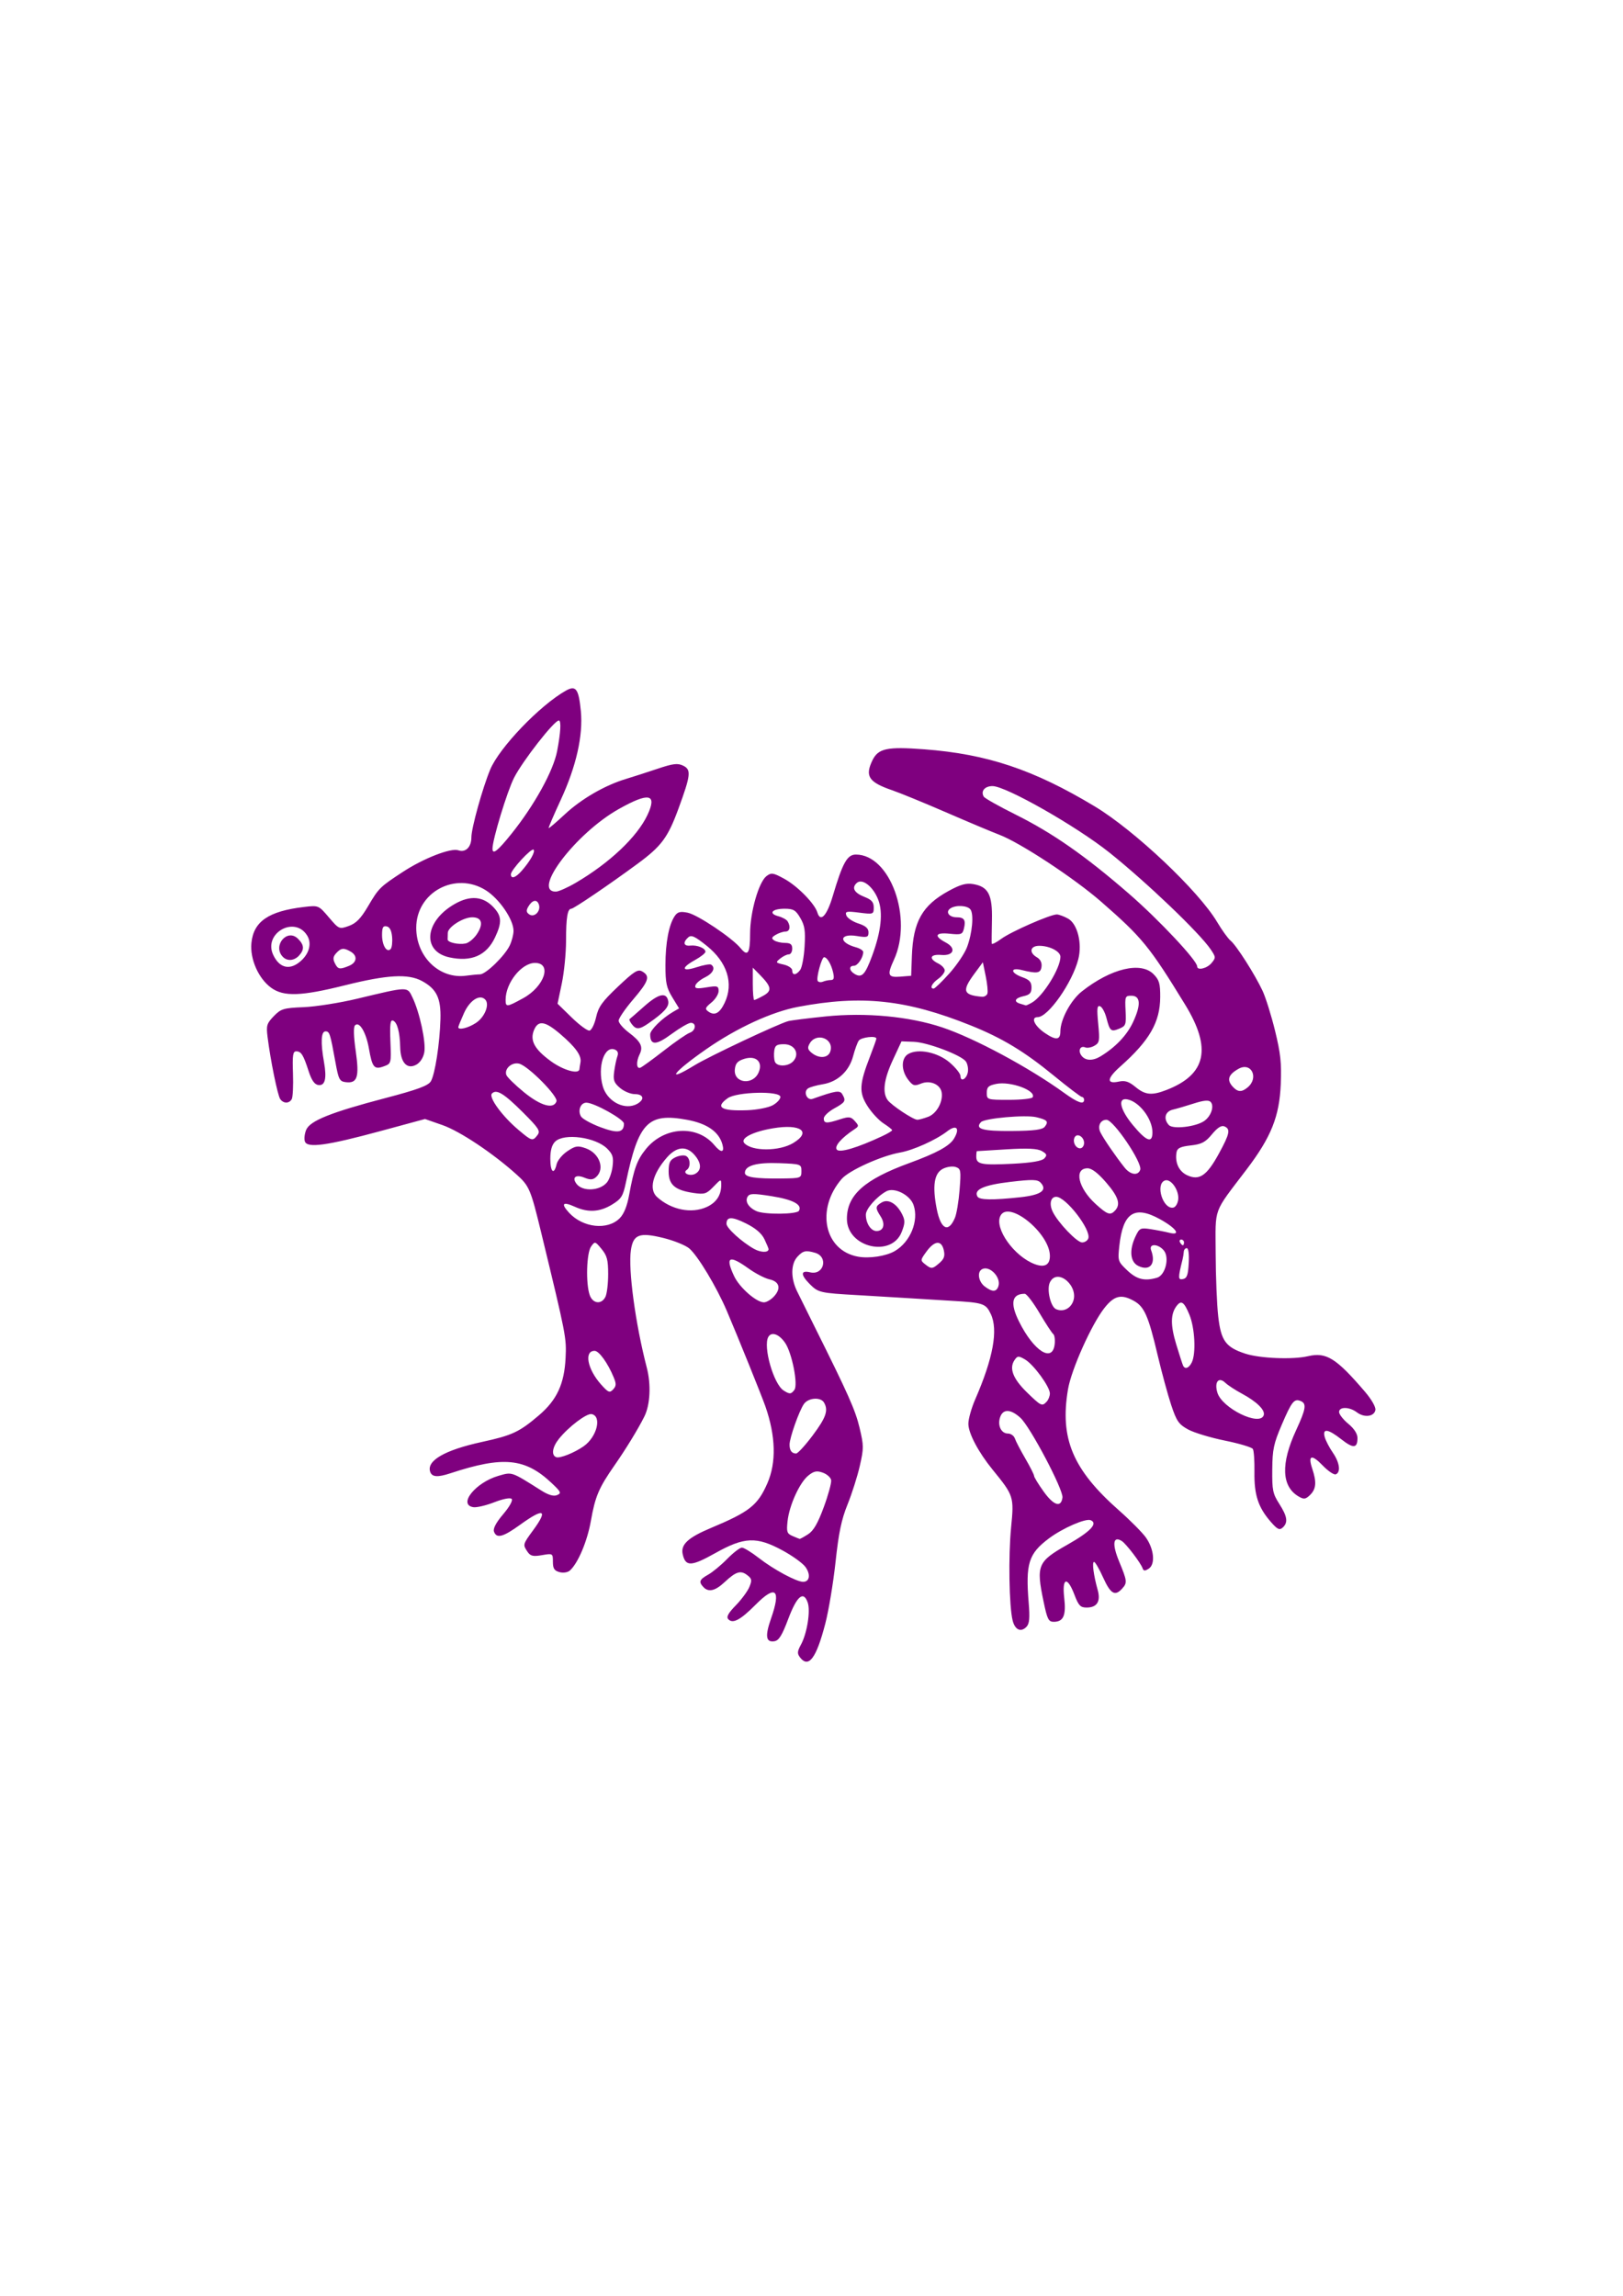 <?xml version="1.0" encoding="UTF-8" standalone="no"?>
<svg width="744.09" xmlns="http://www.w3.org/2000/svg" height="1052.4">
 <g id="layer1" externalResourcesRequired="false">
  <g id="Layer_1">
   <g id="g2163">
    <path id="path7" fill="#7f007f" d="m366.74 759.65c-1.298-1.696-1.218-2.689 0.477-5.798 2.794-5.131 4.443-15.427 3.088-19.292-1.938-5.529-4.965-2.972-8.922 7.537-2.867 7.608-4.288 9.888-6.371 10.213-3.897 0.609-4.336-2.352-1.53-10.361 4.711-13.439 2.174-15.694-7.12-6.33-6.907 6.96-10.42 8.817-12.471 6.593-0.968-1.05-0.031-2.77 3.445-6.34 2.627-2.696 5.429-6.499 6.229-8.453 1.279-3.125 1.151-3.785-1.052-5.458-2.991-2.272-5.129-1.585-10.408 3.35-4.245 3.967-7.341 4.652-9.663 2.134-2.192-2.378-1.786-3.403 2.237-5.66 2.026-1.136 5.955-4.386 8.732-7.223s5.802-5.158 6.721-5.158c0.919 0 4.413 2.136 7.764 4.748 6.764 5.27 17.229 10.907 20.283 10.927 3.032 0.02 3.565-3.391 1.069-6.834-1.233-1.7-5.95-5.1-10.48-7.557-11.897-6.452-17.512-6.232-30.79 1.207-11.052 6.19-13.648 6.296-14.967 0.605-1.042-4.507 2.371-7.687 13.05-12.16 17.578-7.363 21.356-10.361 25.758-20.44 4.153-9.509 3.843-21.572-0.904-35.214-1.679-4.825-12.759-32.25-17.694-43.797-4.711-11.021-13.272-25.259-17.203-28.615-1.703-1.452-7.04-3.615-11.86-4.803-11.002-2.714-13.846-1.651-14.913 5.579-1.304 8.854 2.072 33.808 7.292 53.878 2.011 7.733 1.554 16.999-1.101 22.334-2.879 5.781-8.412 14.84-13.721 22.46-7.186 10.314-8.832 14.184-10.817 25.434-1.651 9.358-5.894 19.39-9.616 22.741-0.98 0.883-3.058 1.205-4.766 0.739-2.39-0.65-3.029-1.649-3.029-4.737 0-3.857-0.074-3.9-5.005-3.045-4.066 0.706-5.31 0.416-6.63-1.541-2.216-3.285-2.188-3.389 2.583-9.897 6.989-9.537 4.939-10.379-6.015-2.472-7.827 5.649-10.775 6.417-11.944 3.109-0.494-1.394 0.95-4.121 4.218-7.967 2.898-3.408 4.523-6.33 3.897-7.008-0.626-0.677-3.939-0.043-7.954 1.522-3.786 1.476-8.109 2.496-9.607 2.264-7.229-1.114 0.989-11.355 11.54-14.382 6.306-1.809 5.678-2.026 19.584 6.741 3.29 2.075 5.683 2.772 7.233 2.109 2.091-0.894 1.86-1.424-2.377-5.431-12.238-11.576-22.276-12.561-46.532-4.571-5.806 1.913-8.397 1.738-9.233-0.624-1.819-5.143 6.629-10.032 23.779-13.759 13.829-3.007 17.055-4.518 26.078-12.214 8.206-7 11.622-14.364 12.201-26.307 0.447-9.241 0.269-10.164-11.201-57.491-4.797-19.798-5.436-21.303-11.263-26.553-10.807-9.74-25.991-19.864-33.969-22.652l-8.014-2.798-20.41 5.532c-24.583 6.662-33.556 7.901-34.658 4.782-0.417-1.175-0.151-3.585 0.592-5.352 1.752-4.168 11.322-8.001 36.418-14.584 14.594-3.828 19.523-5.648 20.728-7.652 1.905-3.168 4.087-17.247 4.408-28.462 0.278-9.655-1.782-13.907-8.491-17.526-6.325-3.412-15.894-2.874-35.357 1.988-20.015 5.001-27.996 5.274-33.71 1.156-5.861-4.223-9.823-13.151-9.112-20.535 0.95-9.876 7.846-14.613 24.066-16.531 6.704-0.792 6.736-0.779 11.438 4.743 4.646 5.456 4.782 5.516 9.144 3.954 3.354-1.2 5.487-3.38 8.793-8.984 4.982-8.447 5.438-8.897 16.072-15.852 9.465-6.191 21.923-11.032 25.352-9.85 3.351 1.153 5.99-1.485 5.99-5.989 0-4.202 5.114-22.593 8.635-31.05 4.193-10.068 22.849-29.505 34.703-36.153 4.577-2.568 5.859-0.804 6.845 9.411 1.078 11.185-2.135 25.362-9.217 40.671-3.208 6.936-5.701 12.752-5.54 12.926 0.162 0.175 3.513-2.68 7.447-6.345 7.549-7.029 18.349-13.279 27.927-16.162 3.161-0.952 9.685-3.053 14.496-4.669 7.208-2.423 9.294-2.67 11.846-1.409 3.711 1.834 3.436 4.295-2.21 19.684-4.859 13.25-7.789 17.193-18.756 25.263-13.219 9.724-29.259 20.612-30.371 20.612-1.738 0-2.409 4.05-2.409 14.556 0 5.732-0.876 14.597-1.947 19.7l-1.944 9.28 6.465 6.303c3.557 3.467 7.235 6.173 8.174 6.015 0.938-0.16 2.294-2.902 3.014-6.094 1.085-4.824 2.785-7.201 10.071-14.086 7.494-7.082 9.11-8.082 11.151-6.896 3.686 2.139 2.928 4.433-4.243 12.832-3.647 4.272-6.63 8.636-6.63 9.702s2.129 3.537 4.731 5.492c5.433 4.083 6.605 6.443 4.908 9.881-1.694 3.432-1.502 6.934 0.336 6.17 0.845-0.353 5.738-3.909 10.873-7.904 5.135-3.997 10.411-7.635 11.723-8.088 2.818-0.97 3.222-4.567 0.514-4.567-1.031 0-5.023 2.318-8.871 5.151-7.071 5.209-9.748 5.249-9.748 0.143 0-2.037 5.502-7.44 10.54-10.352l2.704-1.562-3.127-5.124c-2.648-4.342-3.126-6.581-3.126-14.695 0-10.204 1.57-18.522 4.243-22.487 1.301-1.931 2.53-2.251 5.953-1.554 4.564 0.93 20.43 11.561 24.262 16.259 3.305 4.053 4.36 2.412 4.36-6.783 0-9.71 3.967-23.566 7.52-26.265 2.202-1.672 3.087-1.535 8.214 1.283 5.998 3.296 13.888 11.343 15.105 15.401 1.409 4.703 4.36 1.534 7.071-7.592 4.529-15.242 6.605-18.957 10.59-18.957 15.71 0 26.232 29.122 17.432 48.252-3.217 6.996-2.769 8.174 2.929 7.712l4.974-0.401 0.338-9.152c0.58-15.681 4.764-23.096 16.748-29.682 5.501-3.024 8.132-3.753 11.452-3.178 6.859 1.191 8.759 4.871 8.5 16.463-0.121 5.422-0.165 10.283-0.094 10.802 0.069 0.518 2.036-0.465 4.372-2.186 4.466-3.288 22.428-11.176 25.449-11.176 0.97 0 3.32 0.871 5.22 1.936 4.261 2.39 6.496 11.309 4.649 18.561-2.743 10.777-13.814 26.567-18.626 26.567-3.303 0-1.537 3.968 3.214 7.221 5.145 3.522 7.188 3.336 7.188-0.654 0-5.47 4.777-14.362 9.877-18.38 13.357-10.526 27.034-13.793 32.864-7.853 2.586 2.634 3.063 4.271 3.035 10.415-0.049 11.581-4.867 19.958-18.367 31.95-6.148 5.461-6.366 8.102-0.563 6.843 2.781-0.603 4.594-0.012 7.61 2.483 4.441 3.674 7.452 3.969 14.127 1.387 18.312-7.085 20.94-19.019 8.614-39.144-16.321-26.65-19.638-30.716-38.511-47.189-12.295-10.73-37.036-26.999-46.63-30.663-3.527-1.347-14.549-5.981-24.494-10.3-9.945-4.318-21.067-8.874-24.712-10.127-10.677-3.667-12.502-6.396-9.079-13.576 2.679-5.615 6.646-6.478 23.823-5.181 28.833 2.177 50.153 9.311 78.124 26.141 18.337 11.033 47.698 38.77 56.181 53.073 2.213 3.73 4.978 7.553 6.143 8.498 2.638 2.135 11.172 15.519 14.654 22.981 1.432 3.066 4.005 11.283 5.716 18.259 2.552 10.403 3.028 14.81 2.635 24.495-0.598 14.779-4.382 24.257-15.563 38.997-15.758 20.774-14.35 16.962-14.285 38.684 0.03 10.502 0.565 23.511 1.184 28.908 1.274 11.1 3.442 14.064 12.432 16.993 6.677 2.177 21.741 2.785 28.701 1.16 8.408-1.965 12.912 0.839 26.111 16.255 3.018 3.525 5.044 7.062 4.807 8.399-0.536 3.059-5.098 3.645-8.464 1.088-3.411-2.59-8.189-2.681-8.189-0.156 0 1.043 1.897 3.466 4.219 5.385 2.687 2.223 4.219 4.593 4.219 6.527 0 4.751-1.907 4.912-7.367 0.621-6.154-4.835-8.811-5.192-7.643-1.025 0.452 1.617 2.117 4.814 3.696 7.103 3.132 4.537 3.745 8.999 1.368 9.952-0.829 0.332-3.532-1.493-6.006-4.055-5.128-5.312-6.865-4.764-4.775 1.506 2.046 6.133 1.789 9.256-0.984 11.98-2.05 2.012-2.853 2.128-5.222 0.753-7.904-4.588-8.32-15.04-1.215-30.394 4.518-9.769 4.906-12.22 2.119-13.378-2.986-1.243-4.113 0.165-8.683 10.832-3.718 8.68-4.276 11.301-4.365 20.516-0.092 9.494 0.235 11.093 3.214 15.759 3.735 5.852 4.123 8.582 1.544 10.902-1.45 1.306-2.453 0.803-5.551-2.782-5.686-6.581-7.529-12.249-7.372-22.68 0.076-5.035-0.25-9.793-0.723-10.577-0.471-0.783-6.242-2.511-12.82-3.841-6.578-1.33-14.174-3.629-16.877-5.111-4.288-2.351-5.276-3.78-7.744-11.193-1.556-4.674-4.389-15.115-6.294-23.201-4.132-17.526-6.032-21.863-10.729-24.496-5.844-3.278-9.071-2.518-13.581 3.194-5.898 7.473-15.172 28.176-16.714 37.313-3.807 22.556 2.178 36.774 23.342 55.45 5.227 4.611 10.802 10.233 12.391 12.492 3.75 5.332 4.377 12.214 1.3 14.24-1.714 1.128-2.392 1.113-2.789-0.071-0.843-2.498-7.636-11.408-9.629-12.629-3.977-2.433-4.462 1.451-1.175 9.395 3.739 9.037 3.821 9.821 1.307 12.547-3.238 3.513-5.249 2.314-8.617-5.135-1.786-3.955-3.666-7.191-4.175-7.191-1.015 0-0.233 6.077 1.645 12.797 1.485 5.312-0.269 8.121-5.069 8.121-2.838 0-3.692-0.902-5.58-5.879-3.261-8.603-5.75-7.873-4.683 1.373 0.934 8.125-0.332 11.044-4.797 11.044-2.404 0-2.967-1.122-4.674-9.313-3.454-16.586-2.732-18.306 10.904-26.016 10.573-5.977 14.202-9.792 10.704-11.249-2.324-0.966-12.912 3.661-19.21 8.395-9.279 6.974-10.689 11.494-9.209 29.547 0.561 6.84 0.329 9.455-0.958 10.851-2.542 2.759-5.331 1.532-6.405-2.821-1.625-6.591-2.001-29.489-0.699-42.716 1.378-14.027 1.222-14.512-8.481-26.414-6.519-8-11.134-16.734-11.121-21.054 0.006-2.196 1.421-7.229 3.144-11.183 8.242-18.916 10.601-31.857 7.135-39.129-2.3-4.82-3.409-5.194-17.927-6.034-6.742-0.391-16.053-0.961-20.694-1.268-4.642-0.306-14.678-0.906-22.301-1.334-17.396-0.975-18.176-1.156-22.094-5.093-4.26-4.282-4.181-6.413 0.203-5.368 6.305 1.501 8.49-7.137 2.263-8.948-4.29-1.247-5.543-0.967-8.097 1.803-3.038 3.293-3.122 9.753-0.209 15.738 1.212 2.489 4.843 9.821 8.069 16.293 15.574 31.233 18.699 38.264 20.631 46.392 1.946 8.192 1.953 9.337 0.108 17.443-1.086 4.771-3.612 12.721-5.612 17.665-2.814 6.95-4.064 12.935-5.511 26.38-1.031 9.563-3.145 22.284-4.699 28.267-4.14 15.95-7.661 20.616-11.636 15.42zm3.733-56.372c2.503-1.604 4.462-4.985 7.204-12.437 2.071-5.63 3.591-11.208 3.379-12.398-0.212-1.188-1.935-2.722-3.826-3.404-2.745-0.992-4.085-0.727-6.63 1.318-3.993 3.203-8.745 13.641-9.532 20.934-0.53 4.908-0.272 5.678 2.269 6.781 1.578 0.684 3.055 1.281 3.285 1.328 0.227 0.042 1.962-0.911 3.852-2.122zm116.63-16.826c0.471-3.544-14.772-32.443-19.28-36.558-4.439-4.05-7.954-4.165-9.296-0.303-1.314 3.773 0.476 7.518 3.592 7.518 1.324 0 2.752 1.029 3.176 2.288 0.422 1.258 2.576 5.388 4.785 9.176 2.206 3.789 4.014 7.371 4.014 7.957 0 0.587 1.987 3.837 4.419 7.219 4.586 6.383 7.96 7.446 8.589 2.704zm-219.47-23.547c6.076-4.31 8.393-13.721 3.62-14.708-2.282-0.472-10.634 5.854-15.049 11.396-2.993 3.759-3.527 7.436-1.21 8.348 1.658 0.652 8.419-2.042 12.64-5.036zm104.99-4.985c6.125-8.188 7.242-11.45 5.15-15.031-1.522-2.607-7.182-2.205-9.192 0.654-2.198 3.127-6.598 15.546-6.598 18.624 0 2.71 1.014 4.092 3.004 4.092 0.769 0 4.205-3.752 7.636-8.339zm206.74-9.171c0.822-2.326-3.117-6.236-10.03-9.949-2.986-1.604-6.388-3.833-7.562-4.954-3.07-2.927-5.123-0.379-3.642 4.517 2.165 7.158 19.394 15.584 21.233 10.386zm-99.479-6.285c0.796-0.863 1.448-2.543 1.448-3.734 0-3.082-7.485-13.313-11.405-15.587-2.979-1.73-3.454-1.697-4.824 0.336-2.522 3.739-0.685 8.508 5.652 14.69 6.567 6.401 6.999 6.605 9.129 4.295zm-198.53-11.131c-2.701-6.545-6.719-12.122-8.741-12.131-4.918-0.023-3.337 8.348 2.904 15.364 3.338 3.752 4.002 4.031 5.564 2.336 1.473-1.596 1.52-2.544 0.272-5.569zm82.838 5.783c1.794-2.345-1.087-16.987-4.247-21.581-2.774-4.033-6.244-5.257-7.695-2.71-2.507 4.398 2.427 21.661 7.018 24.562 2.796 1.765 3.391 1.732 4.923-0.271zm182.2-12.607c2.02-4.095 1.413-15.908-1.132-21.984-2.428-5.802-3.711-6.666-5.815-3.916-2.804 3.666-2.861 8.784-0.198 17.582 1.479 4.887 2.92 9.327 3.199 9.867 0.909 1.735 2.663 1.046 3.946-1.549zm-62.847-8.442c0.219-2.08-0.087-4.139-0.676-4.576-0.591-0.438-3.424-4.767-6.294-9.62-2.87-4.854-5.912-8.825-6.759-8.825-5.933 0-6.823 4.275-2.641 12.689 6.784 13.661 15.442 19.123 16.37 10.331zm8.259-19.075c3.285-7.171-6.998-16.206-10.459-9.191-1.544 3.128 0.262 11.122 2.771 12.272 2.981 1.362 6.252 0.051 7.687-3.082zm-214.23-2.553c0.685-1.39 1.248-6.065 1.248-10.386 0-6.534-0.509-8.475-3.017-11.525-2.941-3.578-3.061-3.606-4.822-1.131-2.083 2.927-2.48 16.941-0.629 22.218 1.409 4.018 5.417 4.476 7.221 0.824zm77.266-0.166c3.381-3.667 2.534-6.827-2.106-7.856-2.104-0.465-6.399-2.697-9.541-4.954-8.933-6.418-10.818-5.423-6.624 3.492 2.459 5.227 10.177 12.012 13.664 12.012 1.167 0 3.242-1.212 4.607-2.695zm102.86-4.592c1.49-4.211-4.288-10.038-7.692-7.757-2.117 1.419-1.316 5.665 1.465 7.778 3.404 2.587 5.308 2.581 6.228-0.021zm72.744-3.993c3.833-1.114 5.855-9.235 3.117-12.516-2.639-3.165-6.995-3.214-5.803-0.065 2.347 6.207-0.617 9.778-5.941 7.147-3.706-1.83-4.187-7.3-1.191-13.58 1.784-3.746 2.248-3.963 6.931-3.245 2.759 0.424 6.578 1.166 8.488 1.65 5.702 1.445 3.273-2.092-4.296-6.256-11.667-6.418-16.929-2.943-18.576 12.271-0.744 6.87-0.659 7.137 3.636 11.225 4.349 4.142 7.931 5.027 13.635 3.368zm14.548-6.709c0.224-4.173-0.129-6.851-0.904-6.851-0.697 0-1.309 0.736-1.361 1.634-0.049 0.899-0.311 2.517-0.579 3.595-2.117 8.486-2.095 9.417 0.207 8.942 1.825-0.378 2.345-1.825 2.636-7.321zm-114.23-0.096c2.111-1.853 2.545-3.182 1.919-5.883-1.075-4.646-4.225-4.378-7.913 0.676-2.835 3.886-2.858 4.078-0.674 5.81 2.913 2.311 3.402 2.267 6.668-0.603zm50.584-3.143c0-10.468-19.016-25.872-22.709-18.394-2.835 5.747 6.303 18.566 15.763 22.116 4.489 1.685 6.946 0.37 6.946-3.722zm-71.125-2.271c7.164-4.169 11.133-13.918 8.602-21.138-1.633-4.661-8.87-8.276-12.506-6.247-4.492 2.506-9.357 8.063-9.357 10.685 0 3.969 2.312 7.514 4.902 7.514 3.287 0 4.149-3.183 1.835-6.768-2.488-3.852-2.419-4.615 0.576-6.353 3.011-1.748 6.912 0.561 9.37 5.539 1.342 2.719 1.308 3.976-0.216 7.931-4.635 12.031-25.148 7.184-25.148-5.942 0-10.875 7.989-18.02 28.57-25.546 12.58-4.601 18.468-7.818 20.518-11.212 2.877-4.764 1.166-6.656-3.067-3.389-5.198 4.014-15.547 8.677-21.672 9.762-8.653 1.532-23.384 8.204-26.762 12.118-11.943 13.845-7.971 32.766 7.474 35.599 5.188 0.949 12.85-0.209 16.879-2.553zm-57.863-0.894c0-0.318-0.852-2.366-1.894-4.55-1.268-2.659-4.052-5.043-8.423-7.214-6.512-3.235-8.97-3.187-8.97 0.17 0 1.953 7.015 8.333 12.609 11.467 3.126 1.753 6.677 1.82 6.677 0.127zm190.47-3.063c0-0.72-0.575-1.307-1.279-1.307-0.702 0-0.939 0.587-0.529 1.307 0.41 0.719 0.984 1.307 1.277 1.307 0.293 0 0.532-0.588 0.532-1.307zm-43.878-1.839c1.391-3.933-10.294-19.079-14.72-19.079-2.522 0-3.301 3.228-1.63 6.762 2.337 4.943 11.123 14.156 13.5 14.156 1.212 0 2.492-0.828 2.85-1.839zm-214.86-9.227c1.947-1.957 3.404-5.532 4.337-10.649 2.223-12.18 3.651-16.099 7.685-21.082 8.386-10.358 23.552-11.221 31.423-1.787 2.994 3.589 4.693 3.501 3.714-0.192-1.566-5.92-7.022-9.75-16.308-11.449-17.874-3.27-22.192 1.165-27.984 28.735-1.322 6.295-2.083 7.512-6.324 10.111-5.642 3.457-11.017 3.777-17.101 1.018-5.543-2.511-6.527-1.48-2.627 2.751 6.354 6.893 17.628 8.128 23.184 2.543zm153.72-0.238c0.767-1.825 1.729-7.609 2.136-12.857 0.696-8.928 0.58-9.596-1.813-10.421-1.407-0.484-4.058-0.103-5.892 0.845-3.981 2.059-4.854 7.883-2.769 18.434 1.856 9.375 5.372 11.062 8.338 3.999zm-71.516-3.202c1.609-2.823-2.75-5.149-12.552-6.698-8.45-1.336-10.126-1.292-11.029 0.293-1.242 2.179 0.542 4.995 4.181 6.595 3.679 1.617 18.452 1.473 19.4-0.19zm144.95-0.136c2.63-2.851 1.516-6.308-4.142-12.868-3.69-4.278-6.571-6.481-8.478-6.481-6.383 0-4.346 9.052 3.678 16.351 5.411 4.922 6.755 5.372 8.942 2.998zm-187.27-1.59c4.418-2.002 6.689-5.42 6.689-10.075 0-2.885-0.074-2.87-3.56 0.754-3.217 3.343-4.111 3.618-9.265 2.851-8.401-1.249-11.284-3.755-11.284-9.804 0-4.048 0.567-5.269 2.999-6.472 1.649-0.815 3.819-1.14 4.822-0.723 2.117 0.881 2.439 5.141 0.487 6.448-2.245 1.505 1.537 3.156 3.982 1.738 2.911-1.689 2.744-4.921-0.446-8.603-3.733-4.31-8.218-3.878-12.67 1.224-6.593 7.553-8.332 14.617-4.459 18.103 6.519 5.865 15.735 7.716 22.705 4.558zm216.2-3.492c0.462-4.293-3.473-9.779-6.202-8.643-4.389 1.825-0.709 13.347 3.958 12.39 1.037-0.213 2.047-1.898 2.245-3.747zm-72.312-1.005c9.389-1.02 12.436-3.193 9.276-6.619-1.432-1.553-3.703-1.62-14.004-0.407-12.085 1.425-16.816 3.54-15.009 6.711 0.923 1.62 6.854 1.714 19.737 0.315zm-189.61-6.762c1.09-1.306 2.258-4.627 2.594-7.38 0.506-4.141 0.093-5.53-2.397-8.055-5.252-5.326-19.823-7.325-23.941-3.284-1.49 1.464-2.204 4.002-2.204 7.844 0 6.146 1.697 7.631 2.881 2.521 0.401-1.738 2.629-4.432 4.947-5.987 3.688-2.472 4.747-2.636 8.449-1.31 6.287 2.25 8.864 9.431 4.722 13.159-1.466 1.319-2.717 1.383-5.42 0.276-3.925-1.607-5.806-0.076-3.542 2.884 2.758 3.607 10.659 3.227 13.909-0.668zm89.175-5.193c0-3.199-0.217-3.278-10.226-3.654-10.353-0.39-15.692 1.123-15.692 4.445 0 1.992 4.768 2.722 16.877 2.582 8.814-0.102 9.041-0.187 9.041-3.373zm191.38-8.012c5.02-9.2 5.442-11.296 2.517-12.512-1.351-0.562-3.188 0.612-5.669 3.624-3.014 3.659-4.756 4.574-9.743 5.121-4.639 0.507-6.173 1.23-6.494 3.057-0.843 4.789 1.048 8.871 4.933 10.642 5.519 2.517 8.954 0.154 14.456-9.932zm-36.058 7.413c1.119-3.156-12.222-22.934-15.469-22.934-2.799 0-4.189 2.879-2.776 5.755 1.41 2.878 7.082 11.143 11.077 16.144 2.679 3.35 6.172 3.856 7.168 1.036zm-43.974-5.214c1.391-1.5 1.218-2.028-1.131-3.39-1.991-1.156-6.564-1.381-16.114-0.794-7.334 0.452-13.47 0.826-13.635 0.833-0.168 0.007-0.301 1.145-0.301 2.532 0 3.516 2.413 3.98 16.877 3.241 8.359-0.427 13.216-1.249 14.304-2.423zm-74.277-10.238c2.487-1.166 4.521-2.385 4.521-2.71 0-0.326-1.764-1.722-3.918-3.105-2.155-1.383-5.474-4.954-7.374-7.936-3.988-6.257-3.795-10.018 1.156-22.779 1.596-4.113 2.903-7.792 2.903-8.174 0-1.437-6.987-0.624-8.08 0.943-0.628 0.9-1.789 4.091-2.581 7.094-1.814 6.889-7.074 11.777-13.858 12.88-2.87 0.467-5.931 1.327-6.8 1.909-2.312 1.55-0.487 5.717 2.1 4.797 10.513-3.738 12.477-4.046 13.594-2.128 1.784 3.062 1.438 3.676-3.663 6.5-2.652 1.467-4.822 3.538-4.822 4.602 0 2.335 1.285 2.406 7.446 0.404 4.094-1.33 4.984-1.226 6.77 0.782 1.941 2.182 1.93 2.398-0.215 3.82-5.98 3.967-9.226 7.716-8.03 9.278 1.237 1.609 9.387-0.805 20.851-6.177zm-40.781 3.136c8.49-5.175 3.384-8.86-9.317-6.724-9.375 1.578-15.184 4.598-13.13 6.826 3.525 3.821 16.102 3.764 22.447-0.102zm133.3-0.02c0-2.759-3.125-4.679-4.288-2.636-1.134 1.99 0.356 5.111 2.441 5.111 1.015 0 1.847-1.114 1.847-2.475zm-250.61-3.584c1.438-1.88 0.634-3.134-6.692-10.442-8.732-8.711-12.163-10.785-14.197-8.58-1.577 1.711 4.721 10.332 12.104 16.571 6.214 5.25 6.567 5.348 8.784 2.451zm281.95-1.256c0-6.191-6.03-14.09-11.546-15.128-4.54-0.854-3.34 4.658 2.557 11.773 6.227 7.508 8.989 8.54 8.989 3.355zm-242.3-4.014c0-1.988-13.642-9.587-17.216-9.59-2.656-0.001-4.066 3.58-2.485 6.302 0.647 1.114 4.666 3.337 8.931 4.939 7.895 2.969 10.769 2.529 10.769-1.651zm192.98 1.386c1.806-2.36 1.123-3.111-3.928-4.322-4.975-1.191-23.734 0.484-25.379 2.267-2.882 3.126 0.751 4.168 14.143 4.057 10.386-0.086 14.07-0.573 15.164-2.002zm73.036-2.568c3.145-2.161 4.74-6.832 2.981-8.739-0.885-0.961-3.188-0.756-7.655 0.681-3.513 1.131-7.878 2.408-9.701 2.838-3.574 0.845-4.436 4.22-1.808 7.082 1.847 2.013 12.293 0.812 16.182-1.863zm-126.48-1.956c3.859-1.459 6.869-6.979 6.115-11.219-0.653-3.676-5.357-5.656-9.455-3.978-3.02 1.236-3.737 1.018-5.891-1.787-3.292-4.291-3.267-9.867 0.055-11.794 4.541-2.637 13.521-0.779 19.003 3.93 2.712 2.33 4.932 5.118 4.932 6.196 0 3.024 2.962 1.26 3.407-2.028 0.217-1.601-0.229-3.727-0.991-4.722-2.245-2.932-17.617-8.716-23.776-8.946l-5.684-0.21-3.948 8.498c-4.118 8.861-4.916 14.916-2.423 18.384 1.729 2.403 11.727 9.041 13.645 9.059 0.731 0.004 2.985-0.616 5.01-1.382zm-71.432-5.219c1.988-1.058 3.616-2.796 3.616-3.865 0-2.866-19.97-2.39-24.142 0.574-5.939 4.22-3.055 5.97 9.074 5.509 4.308-0.165 9.463-1.164 11.452-2.219zm-59.671-3.322c0-1.145-1.295-1.832-3.454-1.832-1.9 0-4.944-1.271-6.763-2.824-2.805-2.393-3.215-3.537-2.692-7.518 0.339-2.582 0.998-5.718 1.463-6.971 0.559-1.505 0.187-2.551-1.102-3.087-4.844-2.016-8.106 7.689-5.614 16.703 1.815 6.57 9.022 10.817 14.709 8.668 1.897-0.72 3.451-2.132 3.451-3.14zm-39.364 1.489c0.819-2.314-12.8-16.107-17.043-17.263-3.314-0.901-6.97 2.258-5.949 5.142 0.363 1.025 4.017 4.602 8.119 7.946 7.656 6.24 13.556 7.897 14.873 4.175zm241.89-0.707c0-0.72-0.435-1.307-0.968-1.307-0.533 0-6.348-4.409-12.924-9.796-13.587-11.13-23.677-17.22-38.149-23.028-29.432-11.812-49.918-14.009-79.106-8.482-12.096 2.291-28.032 9.634-42.046 19.374-15.375 10.688-19.077 15.778-5.376 7.391 6.662-4.078 38.392-19.025 42.951-20.233 1.326-0.352 9.06-1.321 17.188-2.152 18.324-1.876 38.299 0.001 53.333 5.01 14.791 4.93 39.968 18.455 56.055 30.114 6.143 4.453 9.042 5.449 9.042 3.11zm-23.592-1.158c1.759-3.089-10.14-7.472-16.677-6.141-3.579 0.728-4.335 1.442-4.335 4.091 0 3.153 0.175 3.21 10.173 3.21 5.598-0.001 10.474-0.523 10.838-1.16zm98.523-4.497c5.383-4.44 1.709-11.897-4.195-8.525-4.669 2.664-5.418 5.083-2.54 8.203 2.264 2.458 4.043 2.542 6.735 0.323zm-224.1-6.993c2.002-4.767-1.24-7.8-6.58-6.149-3.088 0.954-4.07 2.033-4.365 4.795-0.692 6.439 8.338 7.557 10.945 1.353zm-82.197-1.405c0.051-0.54 0.268-1.964 0.482-3.165 0.544-3.048-2.201-6.889-9.23-12.914-6.993-5.994-10.127-6.489-12.057-1.897-2.008 4.78 0.154 8.806 7.679 14.303 5.747 4.198 12.889 6.196 13.126 3.674zm98.016-3.633c3.107-3.368 0.708-7.806-4.219-7.806-3.353 0-4.151 0.541-4.478 3.036-0.218 1.669-0.099 3.876 0.264 4.903 0.873 2.468 6.112 2.387 8.434-0.132zm140.9-2.25c6.828-4.141 12.087-9.665 14.873-15.624 3.742-8.01 3.493-12.157-0.726-12.157-2.877 0-2.999 0.314-2.675 6.881 0.316 6.401 0.113 6.972-2.88 8.206-3.826 1.578-4.323 1.164-5.909-4.958-0.671-2.581-1.973-4.964-2.896-5.298-1.373-0.497-1.531 0.954-0.864 8.004 0.744 7.887 0.6 8.735-1.721 10.081-1.391 0.808-3.287 1.157-4.207 0.773-2.342-0.974-3.463 1.531-1.709 3.821 1.788 2.336 5.134 2.441 8.714 0.271zm-123.86-2.351c1.713-5.854-6.52-8.837-9.54-3.455-1.06 1.887-0.856 2.744 1.013 4.249 3.428 2.76 7.601 2.372 8.527-0.794zm-162.49-12.974c4.03-2.664 6.341-8.426 4.278-10.663-2.475-2.684-7.117 0.25-9.77 6.173-1.436 3.207-2.611 6.109-2.611 6.451-0.001 1.492 4.543 0.392 8.103-1.961zm114.01-9.192c4.239-8.918 1.192-18.618-8.209-26.152-5.462-4.377-7.094-5.116-8.5-3.852-2.571 2.314-2.112 4.086 0.975 3.759 3.176-0.337 6.932 1.195 6.932 2.828 0 0.628-2.171 2.342-4.822 3.81-6.557 3.627-6.089 5.517 0.808 3.266 3.097-1.009 6.08-1.536 6.63-1.167 2.119 1.42 0.838 4.044-2.846 5.836-2.114 1.028-4.083 2.684-4.372 3.678-0.422 1.446 0.591 1.626 5.051 0.901 5.037-0.82 5.579-0.656 5.579 1.677 0 1.423-1.492 3.801-3.315 5.286-2.797 2.276-3.033 2.908-1.507 4.029 2.943 2.166 5.287 0.962 7.597-3.899zm-92.357-2.139c9.752-5.352 13.364-16.159 5.399-16.159-6.156 0-13.46 9.152-13.46 16.865-0.001 3.499 0.476 3.455 8.061-0.706zm233.29 1.995c5.098-2.959 13.008-15.713 13.008-20.973 0-2.464-4.947-5.027-9.7-5.027-4.212 0-4.844 3.085-1.077 5.271 1.589 0.922 2.347 2.47 2.11 4.295-0.398 3.03-1.952 3.292-9.115 1.53-5.375-1.323-5.13 1.34 0.301 3.285 3.291 1.178 4.219 2.211 4.219 4.71 0 2.509-0.781 3.368-3.616 3.984-4.017 0.871-4.748 2.56-1.507 3.479 1.158 0.328 2.28 0.665 2.488 0.749 0.211 0.084 1.51-0.503 2.888-1.304zm-123.13-3.167c4.029-2.26 3.688-4.116-1.778-9.662l-3.125-3.169v7.418c0 4.08 0.298 7.419 0.662 7.419 0.366 0 2.273-0.902 4.241-2.007zm102.66-0.935c0.294-0.899-0.054-4.496-0.775-7.993l-1.309-6.359-3.918 5.303c-5.773 7.813-5.138 9.731 3.487 10.506 1.09 0.098 2.22-0.557 2.515-1.456zm-17.517-9.152c3.401-3.776 7.07-9.21 8.155-12.078 2.433-6.439 3.228-15.154 1.583-17.339-1.413-1.876-6.774-2.139-9.227-0.454-2.319 1.594-0.58 4.049 2.868 4.049 3.506 0 4.323 1.243 3.381 5.15-0.655 2.715-1.26 2.932-6.613 2.374-6.549-0.681-7.306 1.076-1.734 4.022 4.964 2.624 3.706 6.209-2.01 5.718-5.159-0.442-5.955 1.671-1.463 3.891 1.657 0.818 3.014 2.263 3.014 3.21 0 0.948-1.356 2.685-3.014 3.863-2.909 2.067-4.018 4.456-2.07 4.456 0.52 0.001 3.729-3.088 7.129-6.862zm-54.256 2.942c1.406 0 1.643-0.85 1.01-3.589-0.852-3.686-2.756-6.87-4.105-6.87-1.103 0-3.691 9.53-2.944 10.84 0.346 0.608 1.432 0.77 2.415 0.361 0.982-0.409 2.611-0.741 3.624-0.741zm-160.86-2.6c2.665-0.018 11.362-8.465 13.644-13.253 0.951-1.995 1.731-5.013 1.731-6.706 0-5.149-6.449-14.609-12.643-18.546-13.941-8.859-31.96 0.816-31.96 17.165 0 13.364 10.72 23.632 22.904 21.94 2.321-0.322 5.165-0.592 6.324-0.6zm-14.032-7.795c-12.677-2.757-11.359-16.511 2.337-24.405 7.231-4.168 13.211-3.644 18.028 1.581 3.647 3.956 3.773 6.868 0.586 13.641-3.923 8.342-10.853 11.38-20.951 9.183zm12.662-10.726c3.081-4.695 2.23-7.644-2.205-7.638-4.166 0.007-11.188 4.504-11.188 7.167 0 1.089-0.033 2.421-0.072 2.961-0.1 1.382 4.97 2.536 8.229 1.876 1.504-0.305 3.861-2.27 5.237-4.367zm181.14 10.054c4.167-11.289 5.088-19.834 2.783-25.817-2.305-5.984-7.304-9.873-9.801-7.626-2.492 2.244-1.202 4.554 3.592 6.435 3.215 1.26 4.178 2.374 4.178 4.833 0 3.105-0.188 3.172-6.658 2.347-5.843-0.745-6.564-0.588-5.902 1.284 0.416 1.171 2.869 2.819 5.452 3.658 3.378 1.098 4.697 2.245 4.697 4.083 0 2.281-0.573 2.463-5.319 1.692-8.125-1.322-8.46 2.986-0.401 5.18 1.82 0.495 3.309 1.464 3.309 2.152 0 2.536-2.548 6.309-4.261 6.309-2.394 0-2.235 2.202 0.271 3.721 3.319 2.015 4.847 0.45 8.059-8.251zm-32.986 6.473c0.833-1.089 1.748-5.943 2.032-10.786 0.427-7.257 0.082-9.554-1.952-13.054-2.108-3.627-3.169-4.249-7.239-4.249-5.736 0-7.55 2.183-2.85 3.431 1.85 0.492 3.762 1.539 4.249 2.326 1.492 2.415 1.024 4.703-0.966 4.703-1.038 0-3.009 0.651-4.382 1.447-2.001 1.161-2.164 1.675-0.826 2.594 0.919 0.63 3.162 1.156 4.986 1.167 2.505 0.016 3.315 0.659 3.315 2.636 0 1.438-0.711 2.615-1.579 2.615-0.868 0-2.632 0.854-3.918 1.898-2.231 1.811-2.158 1.939 1.579 2.778 2.154 0.484 3.918 1.688 3.918 2.678 0 2.372 1.742 2.284 3.631-0.183zm-228.62-4.415c3.662-3.427 4.71-7.904 2.647-11.318-5.677-9.396-20.288-1.131-15.599 8.824 2.949 6.257 7.91 7.213 12.952 2.494zm-8.637-1.711c-4.682-5.078 2.082-13.056 6.987-8.242 2.909 2.855 3.054 5.01 0.522 7.755-2.255 2.447-5.507 2.658-7.509 0.486zm30.422 4.216c3.662-1.51 4.026-4.628 0.761-6.523-3.168-1.838-4.401-1.709-6.62 0.698-1.429 1.549-1.586 2.67-0.646 4.576 1.419 2.876 2.195 3.025 6.506 1.249zm395.42-1.27c2.033-2.436 2.018-2.702-0.323-6.21-4.956-7.431-29.433-30.84-46.444-44.422-15.192-12.129-47.49-30.496-53.622-30.496-3.574 0-5.504 2.33-4.017 4.843 0.435 0.736 7.03 4.445 14.656 8.244 16.954 8.446 31.983 18.944 51.977 36.309 13.653 11.858 31.202 30.555 31.202 33.244 0 2.021 4.482 0.99 6.571-1.511zm-375.66-11.987c-0.26-2.944-1.087-4.548-2.498-4.837-1.672-0.344-2.11 0.482-2.11 3.977 0 4.722 2.201 8.298 3.944 6.406 0.579-0.628 0.878-3.122 0.663-5.546zm67.283-14.892c-0.903-2.553-3.081-2.063-4.899 1.103-0.98 1.706-0.857 2.54 0.517 3.47 2.36 1.598 5.432-1.605 4.382-4.573zm16.979-9.954c15.469-9.076 28.082-21.012 32.798-31.037 4.596-9.769 0.718-10.557-13.228-2.689-19.617 11.07-39.968 37.806-28.776 37.806 1.24 0 5.383-1.836 9.206-4.079zm-24.899-5.399c3.888-4.427 6.367-8.805 5.513-9.732-0.921-1-10.414 9.268-10.414 11.263 0 2.288 2.131 1.623 4.902-1.531zm-4.666-16.996c10.541-13.133 19.229-28.867 20.967-37.97 1.633-8.571 1.934-13.998 0.769-13.998-2.119 0-16.579 18.502-20.522 26.259-3.179 6.255-9.886 28.305-9.886 32.502-0.001 2.925 2.356 1.079 8.672-6.792zm-105.98 121.59c-1.187-1.664-4.478-17.783-5.804-28.436-0.663-5.324-0.392-6.237 2.847-9.595 3.257-3.377 4.488-3.747 13.648-4.118 5.538-0.224 16.579-1.965 24.536-3.867 23.779-5.69 22.952-5.67 25.415-0.553 3.298 6.855 6.249 20.62 5.393 25.161-0.465 2.466-1.917 4.682-3.698 5.644-4.206 2.273-7.182-0.958-7.339-7.973-0.158-7.031-1.384-11.564-3.32-12.262-1.213-0.439-1.477 1.706-1.172 9.574 0.391 10.116 0.383 10.143-3.029 11.402-4.396 1.621-5.299 0.543-6.818-8.14-1.32-7.55-4.452-12.743-6.407-10.622-0.733 0.795-0.603 5.087 0.36 11.796 1.714 11.951 0.747 14.899-4.658 14.207-2.747-0.352-3.231-1.283-4.61-8.89-2.452-13.537-2.723-14.381-4.605-14.381-2.04 0-2.282 5.122-0.669 14.173 1.336 7.503 0.458 10.914-2.683 10.408-1.692-0.272-3.049-2.233-4.363-6.306-2.429-7.533-3.424-9.124-5.699-9.124-1.524 0-1.78 1.749-1.486 10.145 0.195 5.58-0.062 10.874-0.569 11.766-1.19 2.088-3.778 2.081-5.27-0.01zm161.18-34.35c-0.839-1.097-1.313-2.134-1.051-2.306 0.26-0.173 3.328-2.848 6.817-5.945 6.565-5.826 10.182-6.576 10.947-2.271 0.445 2.506-1.823 5.06-8.853 9.977-4.369 3.053-5.861 3.157-7.86 0.545z"/>
   </g>
  </g>
 </g>
</svg>
